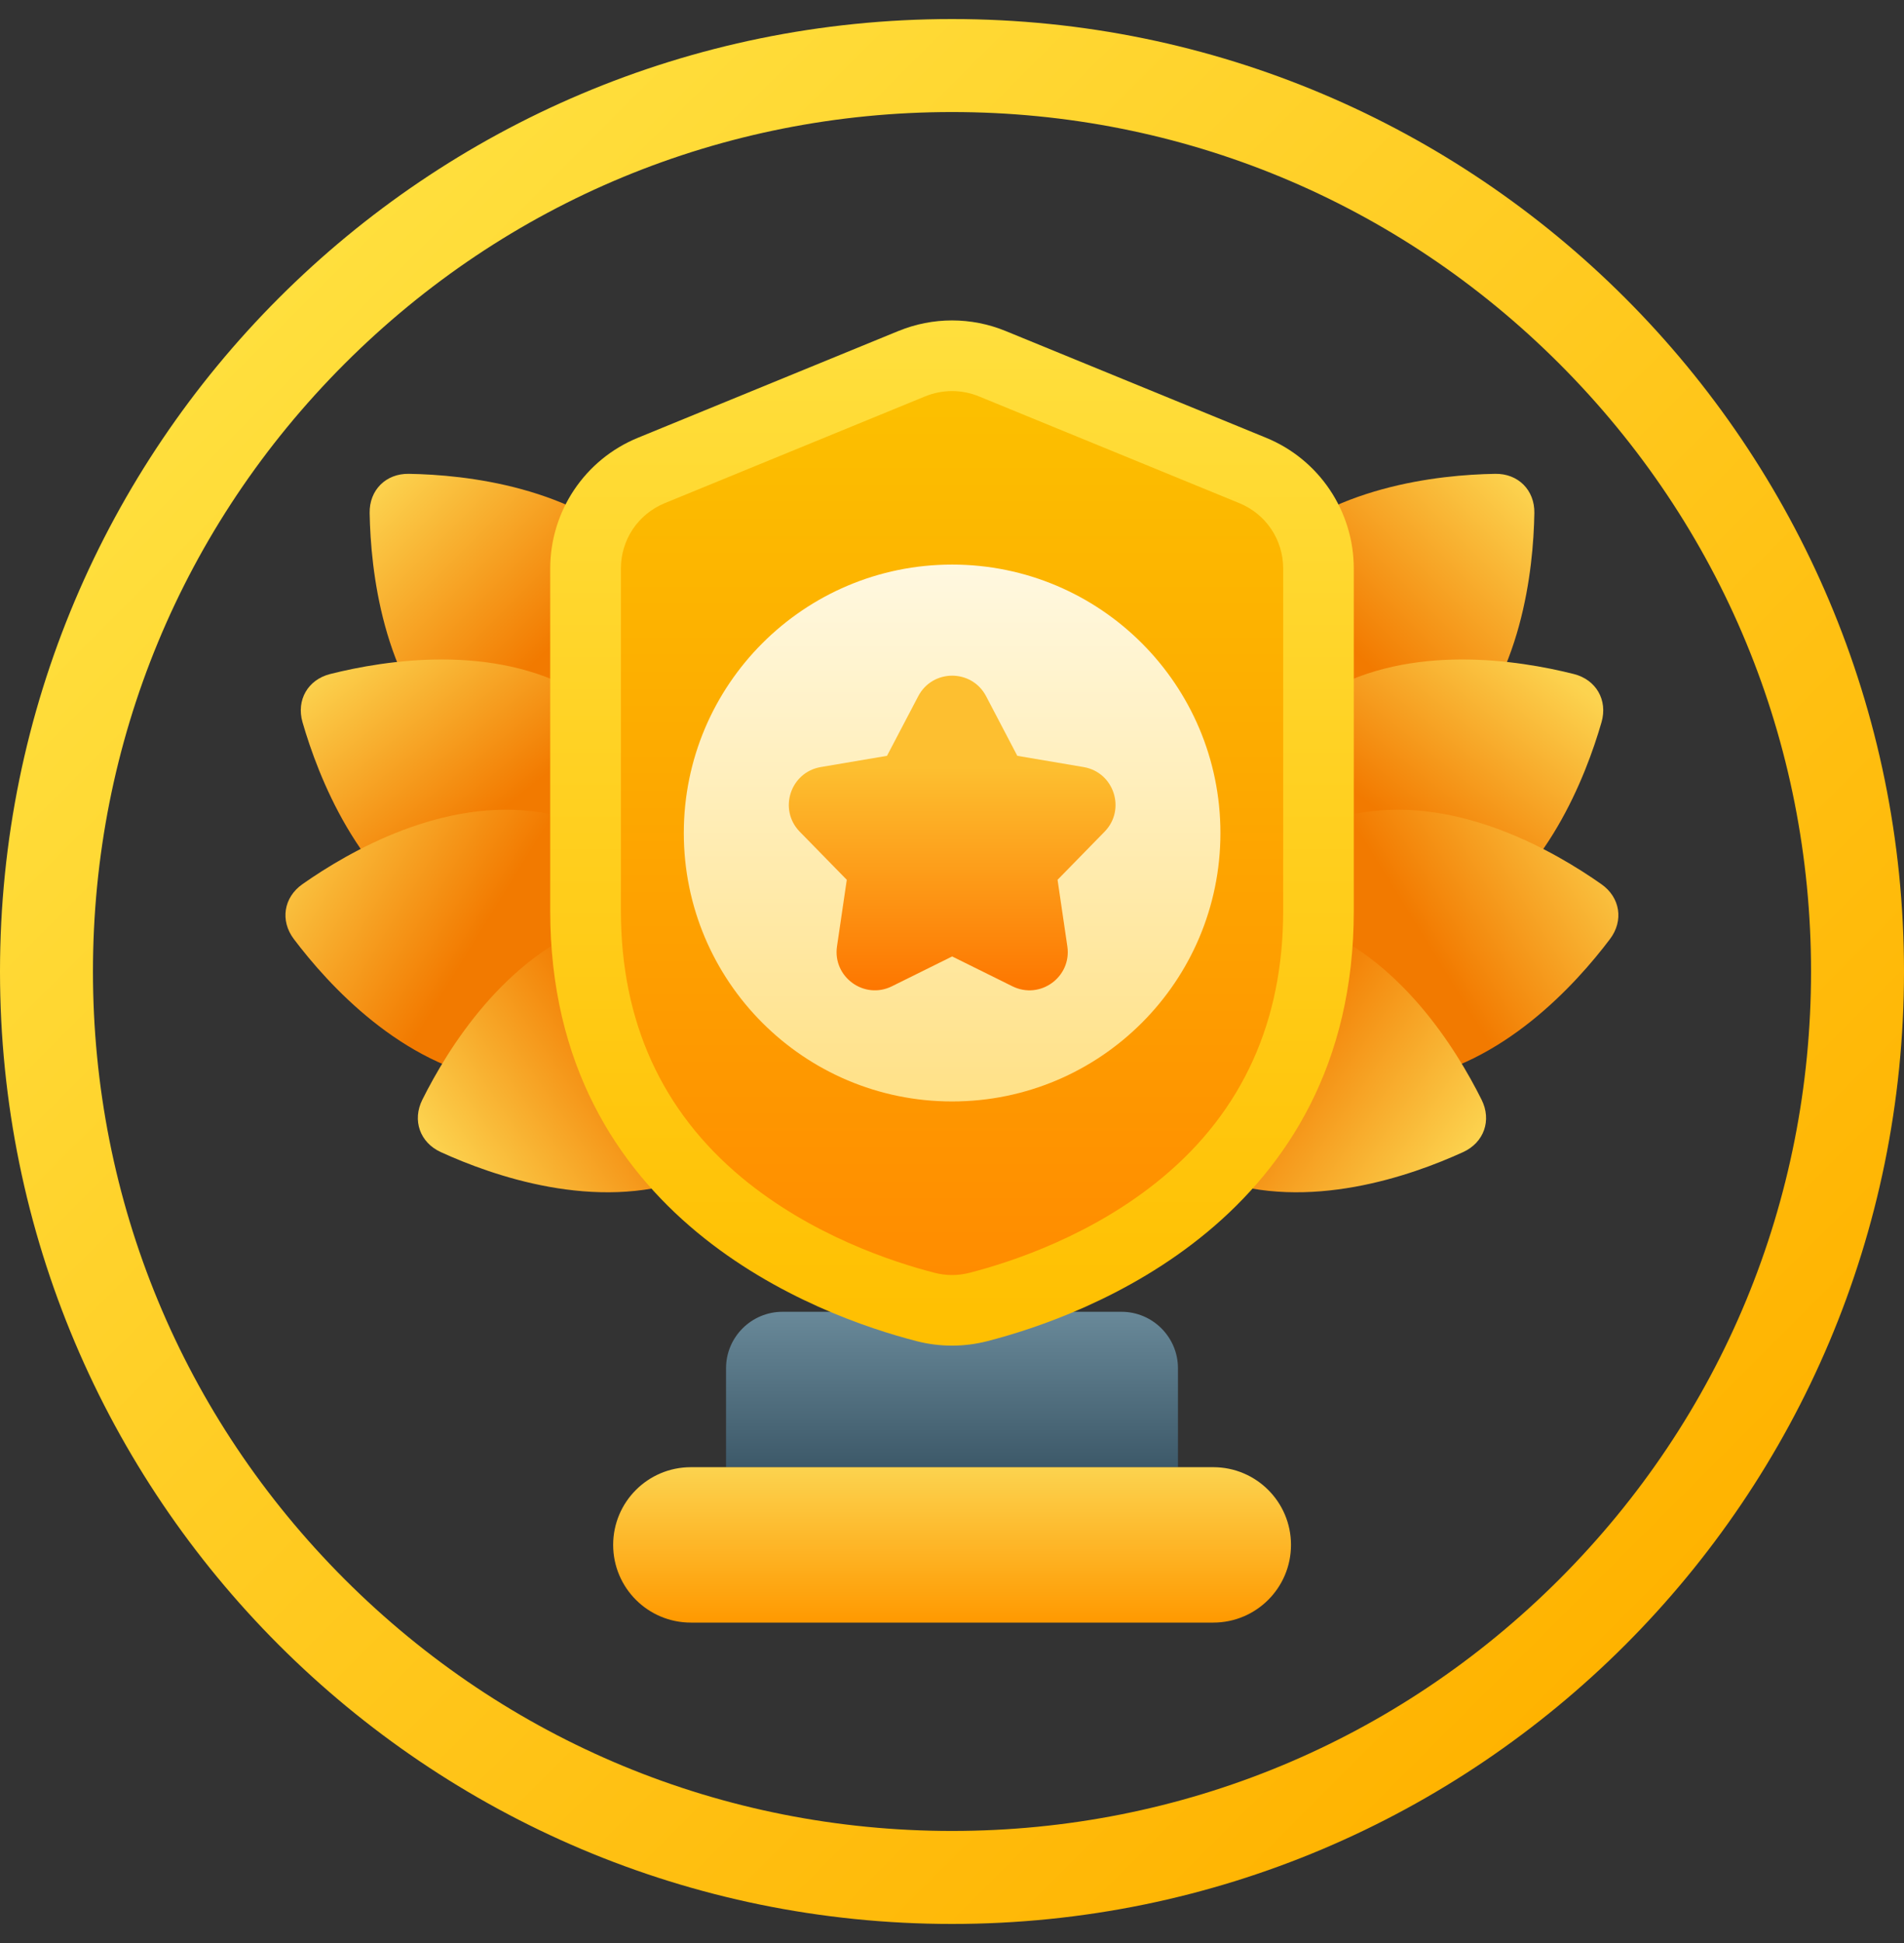 <svg width="50" height="51" viewBox="0 0 50 51" fill="none" xmlns="http://www.w3.org/2000/svg">
<rect x="0" y="0" width="50" height="51" fill="#333333" stroke="none"/>
<path d="M25 0.5C11.193 0.5 0 11.693 0 25.5C0 39.307 11.193 50.5 25 50.5C38.807 50.5 50 39.307 50 25.5C50 11.693 38.807 0.5 25 0.5ZM40.951 41.451C36.69 45.712 31.025 48.059 25 48.059C18.975 48.059 13.31 45.712 9.049 41.451C4.788 37.19 2.441 31.525 2.441 25.5C2.441 19.475 4.788 13.81 9.049 9.549C13.31 5.288 18.975 2.941 25 2.941C31.025 2.941 36.69 5.288 40.951 9.549C45.212 13.81 47.559 19.475 47.559 25.5C47.559 31.525 45.212 37.19 40.951 41.451Z" fill="url(#paint0_linear_4378_980)"/>
<path d="M20.55 34.432H29.45C30.269 34.432 30.934 35.097 30.934 35.915V38.511H19.066V35.915C19.066 35.097 19.731 34.432 20.55 34.432Z" fill="url(#paint1_linear_4378_980)"/>
<path d="M31.862 38.511H18.142C17.015 38.511 16.102 39.424 16.102 40.55C16.102 41.677 17.015 42.59 18.142 42.59H31.862C32.989 42.59 33.902 41.677 33.902 40.55C33.902 39.424 32.989 38.511 31.862 38.511Z" fill="url(#paint2_linear_4378_980)"/>
<path d="M33.103 14.59C34.922 12.771 37.764 12.462 39.263 12.437C39.866 12.426 40.304 12.864 40.293 13.467C40.268 14.966 39.959 17.808 38.14 19.627C36.321 21.447 33.479 21.755 31.98 21.78C31.376 21.791 30.939 21.353 30.949 20.75C30.975 19.251 31.283 16.409 33.103 14.59Z" fill="url(#paint3_linear_4378_980)"/>
<path d="M34.822 18.165C37.053 16.883 39.876 17.326 41.33 17.692C41.915 17.84 42.224 18.376 42.057 18.956C41.641 20.396 40.602 23.06 38.37 24.341C36.139 25.623 33.316 25.18 31.861 24.814C31.277 24.666 30.968 24.13 31.135 23.55C31.551 22.109 32.59 19.446 34.822 18.165Z" fill="url(#paint4_linear_4378_980)"/>
<path d="M35.806 21.322C38.349 20.923 40.827 22.346 42.053 23.208C42.548 23.555 42.643 24.166 42.28 24.647C41.377 25.844 39.454 27.959 36.912 28.358C34.37 28.758 31.891 27.335 30.665 26.473C30.171 26.126 30.075 25.515 30.438 25.033C31.342 23.837 33.264 21.721 35.806 21.322Z" fill="url(#paint5_linear_4378_980)"/>
<path d="M34.31 24.237C36.736 25.094 38.239 27.526 38.908 28.867C39.177 29.407 38.97 29.991 38.421 30.241C37.057 30.864 34.36 31.81 31.934 30.952C29.508 30.095 28.005 27.663 27.336 26.322C27.067 25.782 27.274 25.198 27.823 24.948C29.187 24.325 31.884 23.379 34.31 24.237Z" fill="url(#paint6_linear_4378_980)"/>
<path d="M16.898 14.59C15.078 12.771 12.236 12.462 10.738 12.437C10.134 12.426 9.696 12.864 9.707 13.467C9.733 14.966 10.041 17.808 11.861 19.627C13.68 21.447 16.522 21.755 18.021 21.78C18.624 21.791 19.062 21.353 19.051 20.75C19.026 19.251 18.717 16.409 16.898 14.59Z" fill="url(#paint7_linear_4378_980)"/>
<path d="M15.179 18.165C12.947 16.883 10.124 17.326 8.67 17.692C8.085 17.84 7.777 18.376 7.944 18.956C8.36 20.396 9.399 23.06 11.63 24.341C13.861 25.623 16.685 25.18 18.139 24.814C18.724 24.666 19.032 24.13 18.865 23.55C18.449 22.109 17.41 19.446 15.179 18.165Z" fill="url(#paint8_linear_4378_980)"/>
<path d="M14.189 21.323C11.647 20.923 9.169 22.346 7.942 23.208C7.448 23.555 7.352 24.166 7.716 24.648C8.619 25.844 10.542 27.959 13.084 28.359C15.626 28.758 18.104 27.335 19.331 26.473C19.825 26.126 19.921 25.515 19.557 25.034C18.654 23.837 16.731 21.722 14.189 21.323Z" fill="url(#paint9_linear_4378_980)"/>
<path d="M15.688 24.237C13.262 25.094 11.759 27.526 11.09 28.867C10.821 29.407 11.028 29.991 11.577 30.241C12.941 30.864 15.638 31.81 18.064 30.952C20.49 30.095 21.993 27.663 22.662 26.322C22.931 25.782 22.724 25.198 22.175 24.948C20.811 24.325 18.114 23.379 15.688 24.237Z" fill="url(#paint10_linear_4378_980)"/>
<path d="M23.593 8.688L16.751 11.491C15.358 12.062 14.449 13.418 14.449 14.923V23.91C14.449 31.994 21.506 34.544 24.077 35.204C24.683 35.359 25.316 35.359 25.923 35.204C28.494 34.544 35.551 31.994 35.551 23.91V14.923C35.551 13.418 34.642 12.062 33.249 11.491L26.407 8.688C25.506 8.318 24.496 8.318 23.595 8.688H23.593Z" fill="url(#paint11_linear_4378_980)"/>
<path d="M25.001 33.467C24.846 33.467 24.69 33.447 24.54 33.408C23.432 33.123 21.301 32.421 19.484 30.914C17.375 29.163 16.305 26.807 16.305 23.91V14.923C16.305 14.167 16.757 13.494 17.456 13.207L24.298 10.403C24.523 10.312 24.759 10.265 25.001 10.265C25.243 10.265 25.48 10.312 25.704 10.403L32.546 13.207C33.245 13.493 33.697 14.167 33.697 14.923V23.91C33.697 26.808 32.628 29.164 30.518 30.914C28.702 32.421 26.571 33.123 25.463 33.408C25.312 33.447 25.157 33.467 25.002 33.467H25.001Z" fill="url(#paint12_linear_4378_980)"/>
<path d="M25.003 28.911C28.894 28.911 32.049 25.757 32.049 21.865C32.049 17.974 28.894 14.819 25.003 14.819C21.112 14.819 17.957 17.974 17.957 21.865C17.957 25.757 21.112 28.911 25.003 28.911Z" fill="url(#paint13_linear_4378_980)"/>
<path d="M25.896 18.275L26.715 19.839L28.456 20.134C29.256 20.27 29.575 21.25 29.006 21.831L27.772 23.093L28.029 24.841C28.147 25.644 27.314 26.249 26.586 25.888L25.004 25.105L23.422 25.888C22.695 26.249 21.862 25.643 21.98 24.841L22.237 23.093L21.002 21.831C20.435 21.25 20.753 20.271 21.553 20.134L23.293 19.839L24.113 18.275C24.49 17.555 25.519 17.555 25.896 18.275Z" fill="url(#paint14_linear_4378_980)"/>
<defs>
<linearGradient id="paint0_linear_4378_980" x1="7.322" y1="7.822" x2="42.678" y2="43.178" gradientUnits="userSpaceOnUse">
<stop stop-color="#FFDF3D"/>
<stop offset="1" stop-color="#FFB300"/>
</linearGradient>
<linearGradient id="paint1_linear_4378_980" x1="25" y1="38.511" x2="25" y2="34.432" gradientUnits="userSpaceOnUse">
<stop stop-color="#3D5969"/>
<stop offset="1" stop-color="#698999"/>
</linearGradient>
<linearGradient id="paint2_linear_4378_980" x1="25.002" y1="42.59" x2="25.002" y2="38.511" gradientUnits="userSpaceOnUse">
<stop stop-color="#FF9900"/>
<stop offset="1" stop-color="#FCD34F"/>
</linearGradient>
<linearGradient id="paint3_linear_4378_980" x1="31.526" y1="21.815" x2="40.299" y2="13.043" gradientUnits="userSpaceOnUse">
<stop offset="0.5" stop-color="#F27A00"/>
<stop offset="1" stop-color="#FCD34F"/>
</linearGradient>
<linearGradient id="paint4_linear_4378_980" x1="32.473" y1="25.795" x2="39.778" y2="16.68" gradientUnits="userSpaceOnUse">
<stop offset="0.5" stop-color="#F27A00"/>
<stop offset="1" stop-color="#FCD34F"/>
</linearGradient>
<linearGradient id="paint5_linear_4378_980" x1="31.819" y1="27.241" x2="42.22" y2="20.828" gradientUnits="userSpaceOnUse">
<stop offset="0.5" stop-color="#F27A00"/>
<stop offset="1" stop-color="#FCD34F"/>
</linearGradient>
<linearGradient id="paint6_linear_4378_980" x1="27.908" y1="24.527" x2="37.817" y2="31.37" gradientUnits="userSpaceOnUse">
<stop offset="0.5" stop-color="#F27A00"/>
<stop offset="1" stop-color="#FCD34F"/>
</linearGradient>
<linearGradient id="paint7_linear_4378_980" x1="18.901" y1="21.31" x2="10.129" y2="12.537" gradientUnits="userSpaceOnUse">
<stop offset="0.5" stop-color="#F27A00"/>
<stop offset="1" stop-color="#FCD34F"/>
</linearGradient>
<linearGradient id="paint8_linear_4378_980" x1="17.552" y1="25.243" x2="10.245" y2="16.128" gradientUnits="userSpaceOnUse">
<stop offset="0.5" stop-color="#F27A00"/>
<stop offset="1" stop-color="#FCD34F"/>
</linearGradient>
<linearGradient id="paint9_linear_4378_980" x1="18.274" y1="26.971" x2="7.873" y2="20.557" gradientUnits="userSpaceOnUse">
<stop offset="0.5" stop-color="#F27A00"/>
<stop offset="1" stop-color="#FCD34F"/>
</linearGradient>
<linearGradient id="paint10_linear_4378_980" x1="22.347" y1="24.881" x2="12.438" y2="31.724" gradientUnits="userSpaceOnUse">
<stop offset="0.5" stop-color="#F27A00"/>
<stop offset="1" stop-color="#FCD34F"/>
</linearGradient>
<linearGradient id="paint11_linear_4378_980" x1="24.999" y1="35.321" x2="24.999" y2="8.41" gradientUnits="userSpaceOnUse">
<stop stop-color="#FFBF00"/>
<stop offset="1" stop-color="#FFDF3D"/>
</linearGradient>
<linearGradient id="paint12_linear_4378_980" x1="25.001" y1="33.467" x2="25.001" y2="10.265" gradientUnits="userSpaceOnUse">
<stop stop-color="#FF8C00"/>
<stop offset="1" stop-color="#FCC000"/>
</linearGradient>
<linearGradient id="paint13_linear_4378_980" x1="25.003" y1="28.912" x2="25.003" y2="14.819" gradientUnits="userSpaceOnUse">
<stop stop-color="#FFE187"/>
<stop offset="1" stop-color="#FFF8E0"/>
</linearGradient>
<linearGradient id="paint14_linear_4378_980" x1="25.004" y1="25.995" x2="25.004" y2="17.736" gradientUnits="userSpaceOnUse">
<stop stop-color="#FD7600"/>
<stop offset="0.71" stop-color="#FDBF30"/>
</linearGradient>
</defs>
</svg>

